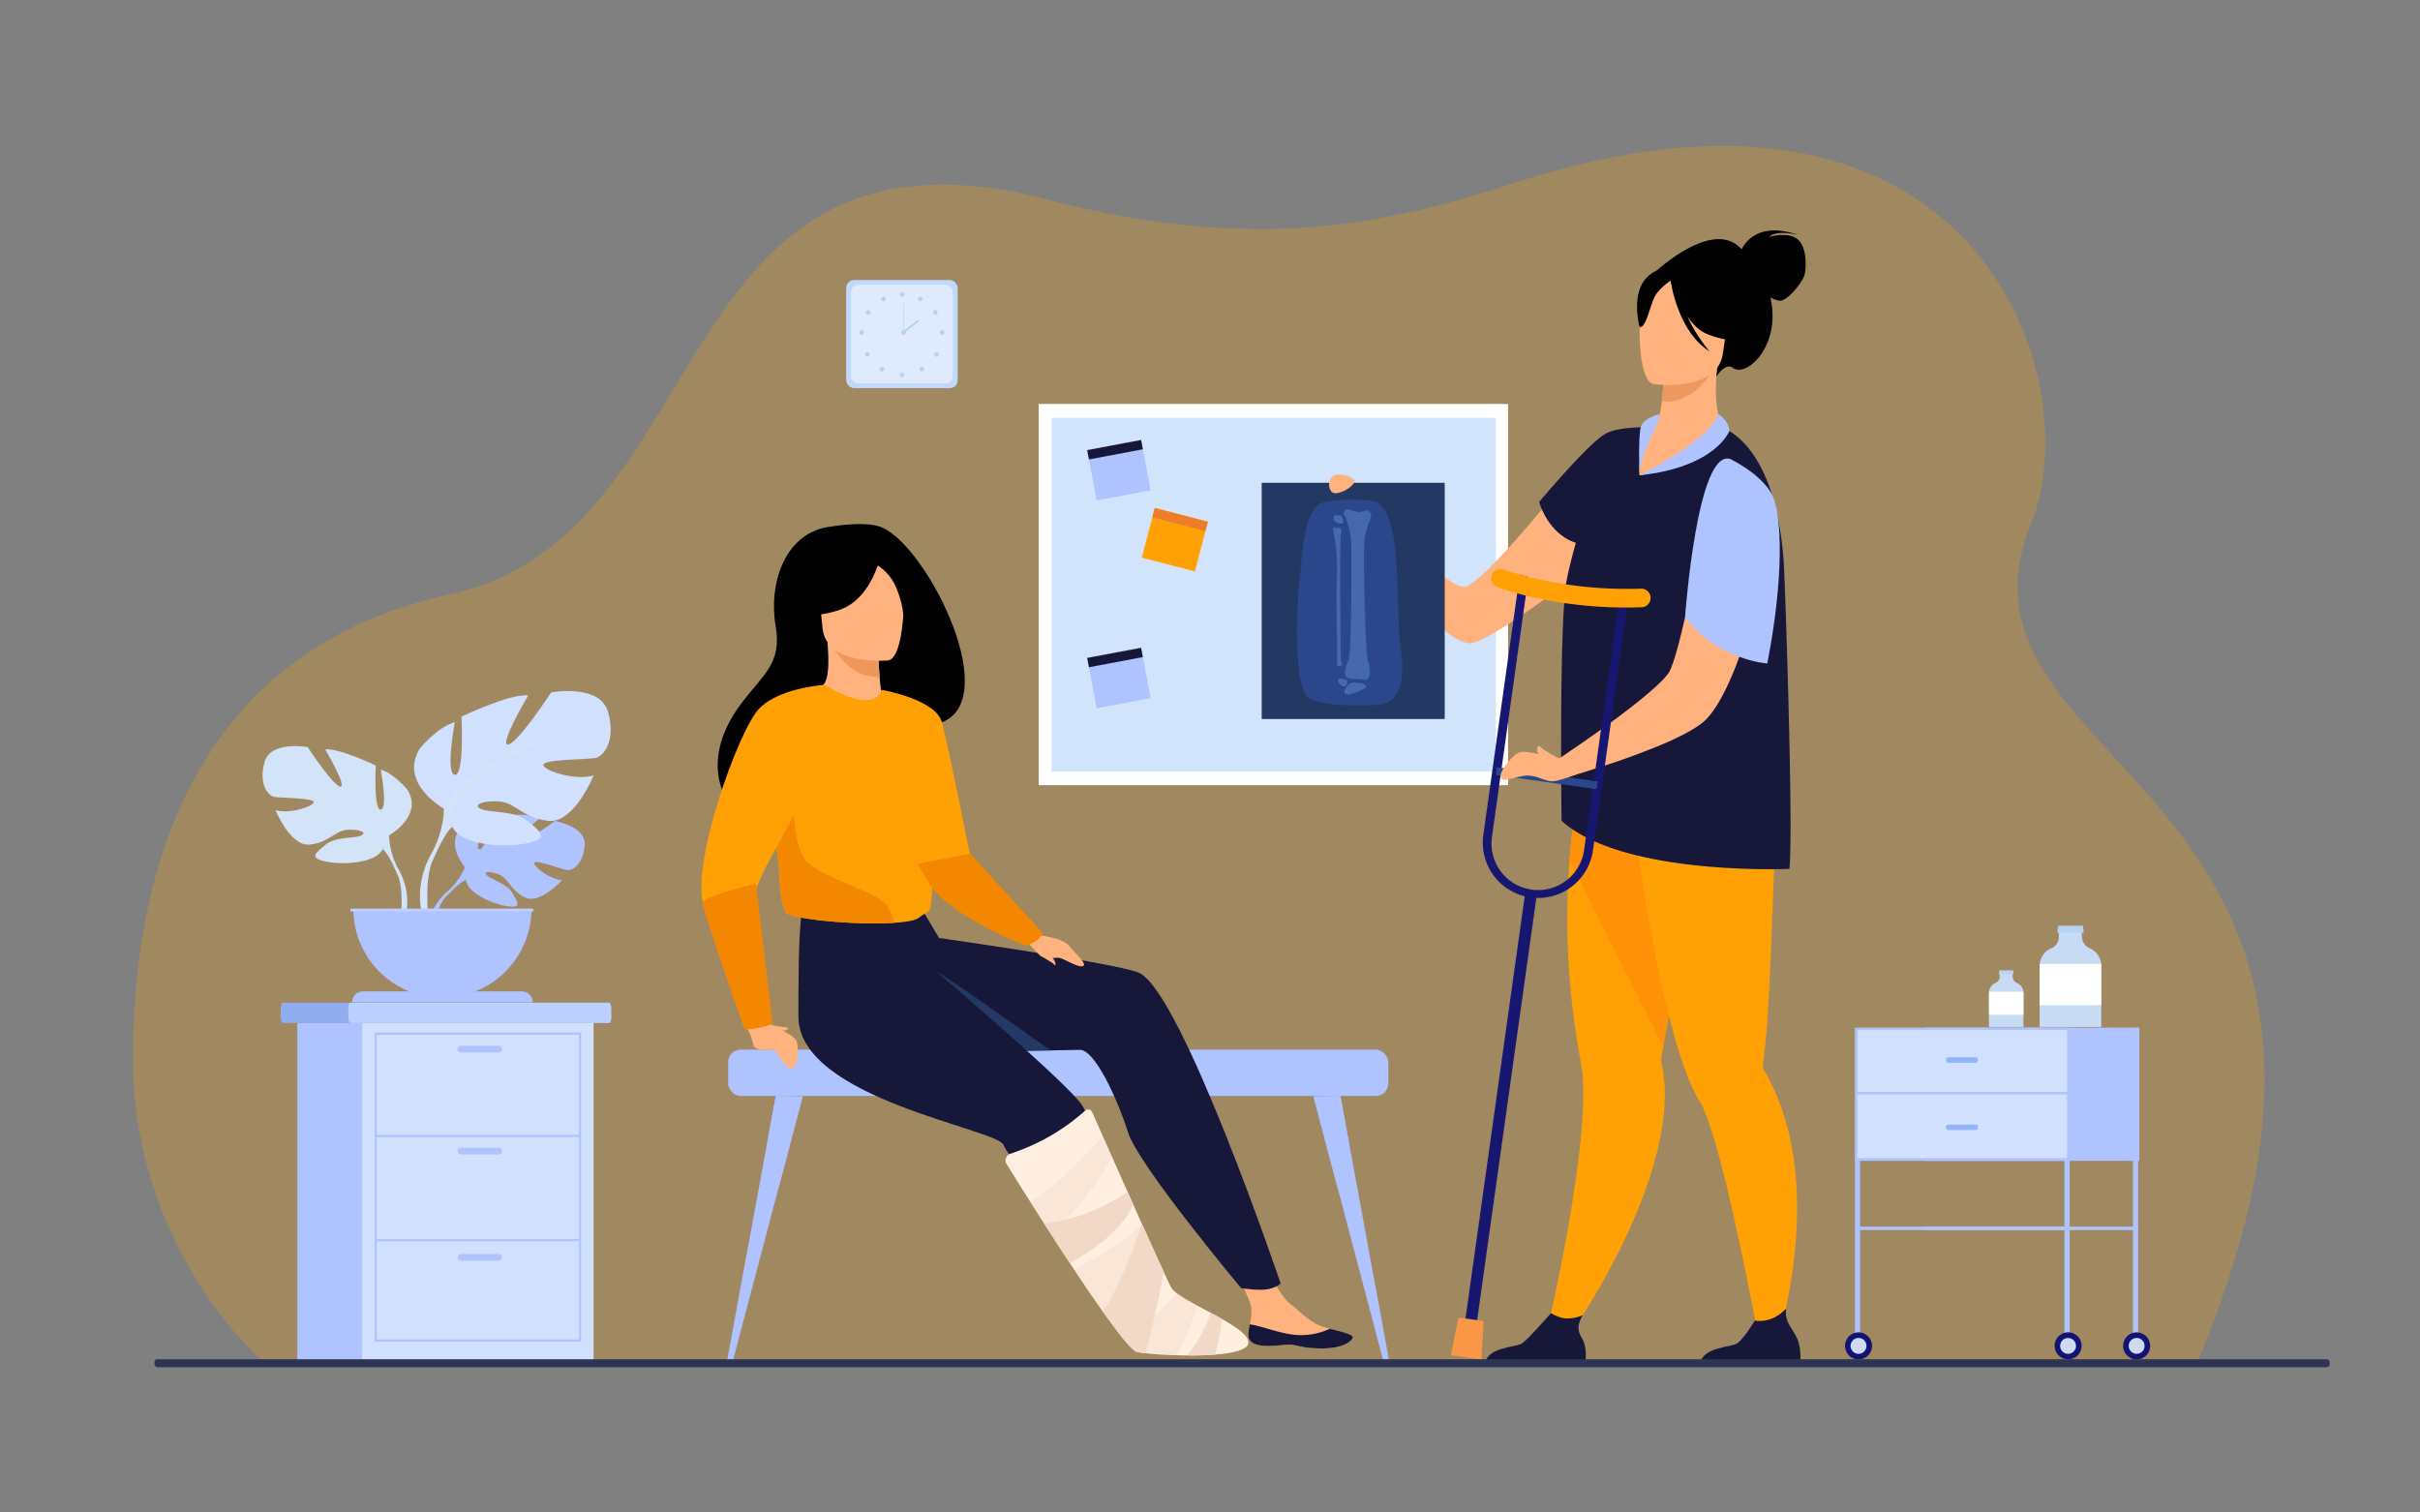 <svg id="_лой_1" data-name="‘лой_1" xmlns="http://www.w3.org/2000/svg" viewBox="0 0 3200 2000"><rect x="0" y="0" width="3200" height="2000" fill="#808080" stroke="none"/><defs><style>.cls-1,.cls-18{fill:#ffa105;}.cls-1{opacity:0.25;}.cls-2{fill:#8fadef;}.cls-3{fill:#bbd0ff;}.cls-4{fill:#aec3ff;}.cls-5{fill:#d2e0ff;}.cls-6{fill:#d4e4f8;}.cls-7{fill:#131375;}.cls-8{fill:#cedaef;}.cls-9{fill:#91b5f8;}.cls-10{fill:#c8dbf4;}.cls-11{fill:#b7d3f3;}.cls-12{fill:#fff;}.cls-13{fill:#ffb27d;}.cls-14{fill:#17173a;}.cls-15{fill:#233862;}.cls-16{fill:#ffefe1;}.cls-17{fill:#ed975d;}.cls-19{fill:#f48700;}.cls-20,.cls-21{fill:#f2d9c7;}.cls-20{opacity:0.4;}.cls-22{fill:#d2e3fc;}.cls-23{fill:#abddda;}.cls-24{fill:#c0d8fb;}.cls-25{fill:#dfebfd;}.cls-26{fill:#ff9108;}.cls-27{fill:#ed985f;}.cls-28{fill:#171772;}.cls-29{fill:#f99746;}.cls-30{fill:#2b478b;}.cls-31{fill:#4568af;}.cls-32{fill:#ed7d2b;}.cls-33{fill:#2e3552;}</style></defs><path class="cls-1" d="M2904.67,1804l-780.79,3-549-2.11-1227.5-4.69s-176.09-150.19-171.81-411.91c2.73-167.23,39.12-520.23,420.53-602.75,357.72-77.4,277.6-655.21,790.06-521.34,283.5,74.07,459.57,28.18,620-23.53,605.74-195.18,757.18,259.13,679.78,450.95C2550.91,1026.28,3231.1,1028.18,2904.67,1804Z"/><path class="cls-2" d="M808.24,1333.42v11.81c0,4.13-1.34,7.51-3,7.51H374.19c-1.63,0-3-3.38-3-7.51v-11.81c0-4.13,1.34-7.52,3-7.52H805.27C806.9,1325.9,808.24,1329.29,808.24,1333.42Z"/><path class="cls-3" d="M808.24,1333.42v11.81c0,4.13-1.23,7.51-2.73,7.51H463.28c-1.5,0-2.72-3.38-2.72-7.51v-11.81c0-4.13,1.22-7.52,2.72-7.52H805.51C807,1325.9,808.24,1329.29,808.24,1333.42Z"/><rect class="cls-4" x="393.1" y="1352.75" width="306.04" height="446.06"/><rect class="cls-5" x="478.86" y="1352.75" width="306.04" height="446.06"/><path class="cls-4" d="M768.46,1774.18H495.31V1365.35H768.46Zm-270.2-3H765.51V1368.29H498.26Z"/><rect class="cls-4" x="496.78" y="1500.59" width="270.2" height="2.95"/><rect class="cls-4" x="496.78" y="1638.47" width="270.2" height="2.95"/><path class="cls-4" d="M659.57,1391.71H609.43a4.43,4.43,0,0,1-4.42-4.42h0a4.44,4.44,0,0,1,4.42-4.43h50.14a4.44,4.44,0,0,1,4.42,4.43h0A4.43,4.43,0,0,1,659.57,1391.71Z"/><path class="cls-4" d="M659.57,1526.55H609.43a4.44,4.44,0,0,1-4.42-4.43h0a4.43,4.43,0,0,1,4.42-4.42h50.14a4.43,4.43,0,0,1,4.42,4.42h0A4.44,4.44,0,0,1,659.57,1526.55Z"/><path class="cls-4" d="M659.57,1667.1H609.43a4.43,4.43,0,0,1-4.42-4.42h0a4.44,4.44,0,0,1,4.42-4.43h50.14a4.44,4.44,0,0,1,4.42,4.43h0A4.43,4.43,0,0,1,659.57,1667.1Z"/><path class="cls-4" d="M614.71,1146.71S586.05,1113.27,613,1092c0,0,19.65-11.9,35.67-10.93,0,0-22.7,38.06-15.36,41.85s22.24-44.24,22.24-44.24,44.71-4.34,59.1,2.58c0,0-38.23,31.28-30.18,33.14s49.34-28.84,49.34-28.84,41.62,7.08,39.4,32.47-16.56,33.23-22.86,32.55-43.17-14.75-44-9.58,21.39,22,36.93,22.83c0,0-29.34,32.35-48.84,23s-21.16-24.15-33.32-29.7-22.53-5.54-17.51.13,27,11.16,34,23.46,13.19,20.59-7,17.55-53-17.8-54.41-34.7Z"/><path class="cls-4" d="M752.71,1118.74s-113-4.35-138,28c0,0-5.52,16.54-22.5,31.59l-2.65,7.22s19.59-20.65,26.59-21.9C616.15,1163.62,605.19,1123.57,752.71,1118.74Z"/><path class="cls-4" d="M592.21,1178.3s-24.27,18-26,50l4.4.39s7.75-33.15,21.76-46.11S592.21,1178.3,592.21,1178.3Z"/><path class="cls-6" d="M514.48,1104.65s45.61-25.53,24.32-60.19c0,0-17-21.28-35.26-26.76,0,0,9.73,51.69,0,52.9s-6.69-58.37-6.69-58.37-48-23.1-66.89-21.28c0,0,29.8,50.47,20.07,49.25s-43.17-52.29-43.17-52.29-49.25-9.12-57.16,20.06,4.87,43.78,12.16,45.61,54.12,1.21,52.9,7.3-32.83,15.8-50.47,10.33c0,0,19.46,48,45,45.6s33.44-18.24,49.25-19.45,27.36,3,19.46,7.29-34.66,1.4-47.43,12.25-23.1,17.55.61,22.41,66.28,1.83,74.79-16.41Z"/><path class="cls-6" d="M372.2,1017.1s127.69,41.34,142.28,87.55c0,0-.61,20.68,12.16,44.39v9.12s-13.37-31-20.67-35.26C506,1122.9,534.55,1082.76,372.2,1017.1Z"/><path class="cls-6" d="M526.64,1149s19.69,29.9,8.47,66.3L530,1214s4.92-40.09-5.38-60.25S526.64,1149,526.64,1149Z"/><path class="cls-5" d="M587,1069.43s-60.11-33.66-32.06-79.35c0,0,22.44-28.05,46.49-35.26,0,0-12.82,68.13,0,69.73s8.82-76.95,8.82-76.95,63.32-30.45,88.16-28.05c0,0-39.27,66.53-26.45,64.92s56.91-68.93,56.91-68.93,64.92-12,75.34,26.45-6.41,57.71-16,60.12-71.33,1.6-69.73,9.61,43.28,20.84,66.53,13.63c0,0-25.65,63.32-59.31,60.11s-44.09-24-64.93-25.64-36.07,4-25.65,9.61,45.69,1.84,62.52,16.15,30.46,23.13-.8,29.54-87.36,2.4-98.59-21.64Z"/><path class="cls-6" d="M774.59,954S606.27,1008.52,587,1069.43c0,0,.8,27.26-16,58.51v12s17.64-40.88,27.25-46.49C598.25,1093.48,560.58,1040.58,774.59,954Z"/><path class="cls-6" d="M571,1127.94s-26,39.42-11.16,87.4l6.68-1.79s-6.48-52.85,7.1-79.43S571,1127.94,571,1127.94Z"/><path class="cls-4" d="M585,1319.4a117.75,117.75,0,0,0,117.75-117.76H467.25A117.76,117.76,0,0,0,585,1319.4Z"/><path class="cls-4" d="M704.39,1325.39H465.63a14.53,14.53,0,0,1,14.53-14.53h209.7a14.54,14.54,0,0,1,14.53,14.53Z"/><rect class="cls-3" x="463.38" y="1201.64" width="242.06" height="3.61"/><rect class="cls-4" x="2729.88" y="1528.76" width="6.84" height="250.95" transform="translate(5466.59 3308.47) rotate(180)"/><rect class="cls-4" x="2452.75" y="1528.76" width="6.84" height="250.95" transform="translate(4912.34 3308.47) rotate(180)"/><rect class="cls-4" x="2452.7" y="1358.84" width="284.02" height="176.17" transform="translate(5189.41 2893.86) rotate(180)"/><rect class="cls-4" x="2544.82" y="1358.84" width="284.02" height="176.17" transform="translate(5373.65 2893.86) rotate(180)"/><rect class="cls-5" x="2456.17" y="1362.09" width="277.13" height="81.72" transform="translate(5189.46 2805.91) rotate(180)"/><rect class="cls-5" x="2456.17" y="1447.45" width="277.13" height="83.91" transform="translate(5189.46 2978.81) rotate(180)"/><rect class="cls-4" x="2454.15" y="1622.05" width="282.57" height="4.48" transform="translate(5190.86 3248.59) rotate(180)"/><circle class="cls-7" cx="2734.65" cy="1779.71" r="17.88" transform="translate(-249.77 461.02) rotate(-9.22)"/><circle class="cls-8" cx="2734.65" cy="1779.71" r="10.49"/><rect class="cls-4" x="2820.55" y="1528.76" width="6.84" height="250.95" transform="translate(5647.93 3308.47) rotate(180)"/><rect class="cls-4" x="2544.82" y="1622.05" width="282.57" height="4.48" transform="translate(5372.2 3248.59) rotate(180)"/><path class="cls-7" d="M2843.2,1779.71a17.88,17.88,0,1,0-17.88,17.88A17.88,17.88,0,0,0,2843.2,1779.71Z"/><path class="cls-8" d="M2835.81,1779.71a10.49,10.49,0,1,0-10.49,10.49A10.49,10.49,0,0,0,2835.81,1779.71Z"/><path class="cls-7" d="M2475.45,1779.71a17.88,17.88,0,1,0-17.88,17.88A17.89,17.89,0,0,0,2475.45,1779.71Z"/><path class="cls-8" d="M2468.05,1779.71a10.49,10.49,0,1,0-10.48,10.49A10.49,10.49,0,0,0,2468.05,1779.71Z"/><path class="cls-9" d="M2576.68,1405.32H2612a3.64,3.64,0,0,0,3.64-3.64h0A3.64,3.64,0,0,0,2612,1398h-35.36a3.64,3.64,0,0,0-3.64,3.64h0A3.64,3.64,0,0,0,2576.68,1405.32Z"/><path class="cls-9" d="M2576.68,1494.24H2612a3.64,3.64,0,0,0,3.64-3.64h0A3.64,3.64,0,0,0,2612,1487h-35.36a3.64,3.64,0,0,0-3.64,3.64h0A3.64,3.64,0,0,0,2576.68,1494.24Z"/><path class="cls-10" d="M2697,1277.11V1358h81.51v-81.1a22.39,22.39,0,0,0-.12-2.32,24.85,24.85,0,0,0-15-20.57,16.48,16.48,0,0,1-10.31-14.21l-.6-11.68h-29.92l-.19,11.64a15.89,15.89,0,0,1-10,14.26,25.12,25.12,0,0,0-15.2,20.56C2697.07,1275.38,2697,1276.24,2697,1277.11Z"/><polygon class="cls-11" points="2720.39 1233.2 2755.3 1233.2 2754.38 1224.08 2721.32 1224.08 2720.39 1233.2"/><path class="cls-12" d="M2697,1277.11v52.13h81.51v-52.39a22.39,22.39,0,0,0-.12-2.32h-81.26C2697.07,1275.38,2697,1276.24,2697,1277.11Z"/><path class="cls-10" d="M2630.05,1312.73V1358h45.6v-45.36a11.2,11.2,0,0,0-.07-1.3,13.91,13.91,0,0,0-8.42-11.51,9.2,9.2,0,0,1-5.76-8l-.34-6.53h-16.74l-.1,6.51a8.91,8.91,0,0,1-5.59,8,14,14,0,0,0-8.5,11.5A13.74,13.74,0,0,0,2630.05,1312.73Z"/><polygon class="cls-11" points="2643.13 1288.17 2662.66 1288.17 2662.14 1283.07 2643.65 1283.07 2643.13 1288.17"/><path class="cls-12" d="M2630.05,1312.73v29.16h45.6v-29.3a11.2,11.2,0,0,0-.07-1.3h-45.45A13.74,13.74,0,0,0,2630.05,1312.73Z"/><rect class="cls-4" x="962.86" y="1387.96" width="872.95" height="61.24" rx="16.47" transform="translate(2798.66 2837.16) rotate(180)"/><path class="cls-4" d="M961.6,1798.24h7.8l60.45-228.84v0l13.74-52,0,0,17.82-67.49-35.6-.61-12.13,65.91-9.07,49.36c0,.25-.11.48-.15.71Z"/><path class="cls-4" d="M1013.7,1515.11c6.57,9.56,15.63,27.52,16.15,54.25l13.74-52,0,0,17.82-67.49-35.6-.61Z"/><path class="cls-4" d="M1836.65,1798.24h-7.8l-60.44-228.84v0l-13.75-52,0,0-17.82-67.49,35.6-.61,12.13,65.91,9.08,49.36c0,.25.1.48.15.71Z"/><path class="cls-4" d="M1784.55,1515.11c-6.57,9.56-15.62,27.52-16.14,54.25l-13.75-52,0,0-17.82-67.49,35.6-.61Z"/><path class="cls-13" d="M1650.83,1766.17c.83,14.34,21,14.8,44,12.49s16.79,3.4,48.9,4.33,43.35-9.51,45-14.08c1.45-4.05-14-7.71-30.46-12-2.07-.53-4.15-1.09-6.23-1.65-18.59-5-30.73-19.18-46.51-31.61-15-11.78-33.82-53.88-33.82-53.88l-43.84-2.65s17.91,37.75,24.6,54c3.94,9.57,2,21.22.11,30.15C1651.55,1756.15,1650.53,1761.12,1650.83,1766.17Z"/><path class="cls-14" d="M1694.85,1778.66c23-2.32,16.79,3.4,48.9,4.33s43.35-9.51,45-14.08c1.45-4.05-14-7.71-30.46-12l-.2.3a90.1,90.1,0,0,1-47.25,7.73c-21.53-2.49-43.39-11.82-58.24-13.66-1,4.86-2,9.83-1.74,14.88C1651.66,1780.51,1671.87,1781,1694.85,1778.66Z"/><path class="cls-14" d="M1693.43,1697.28s-4.8,4.83-16.47,7.43c-10.84,2.42-35.75-1.33-35.75-1.33s-136-162.69-149.6-206-44.21-110.32-64.07-109.17c-2.28.13-16.38.44-37.8.77-23.64.37-56.23.76-91.69,1-103.38.66-228.81-2.32-230.5-9.5-19-80.79-7.85-171-7.85-171L1214,1193.66l27.69,46.66s239.59,34,264.95,46.28C1563.78,1314.31,1693.43,1697.28,1693.43,1697.28Z"/><path class="cls-15" d="M1389.77,1388.85l0,.17c-23.64.37-56.23.76-91.69,1-32.26-31.09-82.76-116.88-63.72-107.36C1260.43,1295.7,1387.4,1388.85,1389.77,1388.85Z"/><path class="cls-14" d="M1202.43,1254.26s206.45,174.42,227.81,206.45,108.56,243.83,108.56,243.83l-46.27,14.24s-158.4-183.32-165.52-204.67-270.47-61-271.26-169.36,6.33-128.94,6.33-128.94S1205.53,1256.73,1202.43,1254.26Z"/><path class="cls-16" d="M1650.61,1776.65c-1.81,8.41-20.26,12.72-43.67,14.56-5.1.4-10.44.68-15.88.87-7,.24-14.21.31-21.34.27-4.35,0-8.68-.12-12.92-.24-16.23-.46-31.24-1.52-41.76-2.68-5-.56-9-1.14-11.56-1.7-3.49-.75-10.32-7.67-19.35-18.81-6.77-8.39-14.8-19.15-23.6-31.48-.71-1-1.44-2-2.18-3.07-.49-.68-1-1.36-1.46-2-5.35-7.57-11-15.66-16.69-24.09-6.62-9.71-13.44-19.86-20.28-30.19-1.69-2.52-3.37-5.07-5.06-7.62-8-12.08-15.94-24.32-23.67-36.25-3.49-5.42-6.94-10.77-10.3-16-6.63-10.32-13-20.26-18.83-29.52-13.48-21.25-24.51-38.92-31-49.36a9.29,9.29,0,0,1,5-13.74c8.54-2.84,16.53-5.92,24-9.15a270.57,270.57,0,0,0,74.75-47.81,5.92,5.92,0,0,1,9.36,2c3,6.82,8,18.09,14.24,32.1l12,27c6.49,14.6,13.58,30.52,20.77,46.61,2.48,5.56,5,11.15,7.47,16.71,3.84,8.59,7.66,17.11,11.39,25.39l.18.38c4.5,10.08,8.88,19.81,13,28.83l4.62,10.22c2.12,4.65,4.12,9.05,6,13.14,1.74,3.82,3.38,7.4,4.87,10.65v0c4.84,10.44,8.33,17.8,9.87,20.65,1.37,2.5,4.23,5.27,8.16,8.21,6.47,4.85,15.87,10.21,26.26,15.84,5.82,3.17,12,6.42,18.08,9.7,5,2.67,10,5.38,14.71,8.07C1636.13,1755.67,1652.64,1767.18,1650.61,1776.65Z"/><path d="M1160.78,695.58c-23.26-6-55.09,0-60.36.49-63.15,6.22-84.36,76.66-74.81,131.31,8.82,50.43-16.76,64.38-46.4,104.22-59.45,79.87-20.6,147.22,26.31,164.58,28.14,10.42,67.21-15.86,67.21-15.86.71.28,122.78-80,172.82-125.22C1328.88,922.5,1220,710.82,1160.78,695.58Z"/><path class="cls-13" d="M1170.1,926.6c.29.1-26,16.58-47,12.63-19.84-3.69-40.42-30-40.15-30.11,8.08-2.31,15.36-11.57,11.21-60.07l3.78.43,63.46,7.25s.19,19.77,1.66,38.28C1164.26,910.56,1166.41,925.23,1170.1,926.6Z"/><path class="cls-17" d="M1161.36,856.73s.19,19.77,1.66,38.28c-35,1.88-56.11-28.48-65.12-45.53Z"/><path class="cls-13" d="M1174.46,873.3s-82.56,8.14-86.84-43.35-17.82-85.13,34.72-92.51,64.42,11.42,70,28.26S1195.83,869.85,1174.46,873.3Z"/><path d="M1165.62,729.31s-10.4,62.91-57.42,77.84c-34.31,10.89-49.85,3.71-49.85,3.71a139.81,139.81,0,0,0,22.39-52.34,25.17,25.17,0,0,1,16.79-19.21C1121.91,731.29,1151.45,709.36,1165.62,729.31Z"/><path d="M1150.06,742.73s15.56,3.47,29.35,23.55c7.53,11,16.26,38.63,14.77,50.88,0,0,14.45-58.23-6.62-79.89C1165.22,714.3,1150.06,742.73,1150.06,742.73Z"/><path class="cls-18" d="M1234.5,1065.68c-2.49,166.45-.68,131.67-18.89,147.47-4.39,3.8-16.72,6.06-33,7.14-51,3.38-140.76-5-144.17-14.46-11.78-32.63-3.47-42.78-13.29-92.74-1-5.32-2.29-11.07-3.78-17.33-8.19-34.32-16.16-46,12.9-101.13,26.35-50,53.72-90.48,56.18-89,69.52,41.27,75.13,6.58,75.13,6.58S1235.72,984.49,1234.5,1065.68Z"/><path class="cls-19" d="M1182.65,1220.29c-51,3.38-140.76-5-144.17-14.46-11.78-32.63-3.47-42.78-13.29-92.74l24.62-69.33s-4.07,77.2,18.7,97.5,93.2,39.2,104.27,56.16C1178.12,1205.56,1181.63,1213.73,1182.65,1220.29Z"/><path class="cls-18" d="M1165.62,912.18s71.53,12.13,79.93,42.92,38.61,182.79,38.61,182.79-32.83,52-49.63,35.2-42.77-172.25-42.77-172.25Z"/><path class="cls-18" d="M1090.45,905.57s-67.61,4.17-91,36.81c-32.95,46-98.31,241.8-60.85,267.92,42.18,29.42,61.4-38.58,73.27-62.33,8.31-16.61,56.94-100.67,56.94-116.28S1090.45,905.57,1090.45,905.57Z"/><path class="cls-13" d="M1370.59,1236.37c2,0,35.2,4,42.71,13.85s25.71,24.91,18.59,27.29-26.5-11.08-32.43-11.08-20.17,2.38-26.5-5.14-17-17.4-17-17.4Z"/><path class="cls-13" d="M1375.38,1263.66s16.17,8.9,18.69,11.87,1.93-3-.3-6.23-4.89-7.56-4.89-7.56Z"/><path class="cls-19" d="M1282.78,1128.79c-.08,0,96.31,105.21,96.31,105.21s-4.35,11.07-22.55,16.61c0,0-89-34.41-122-74.36-9.51-11.5-21.36-34-21.36-34Z"/><path class="cls-13" d="M1017.52,1354.44s33.92,14,36.1,23,2.49,34.54-6.85,35.17-19-24.59-24.9-24.59-24.27,2.49-25.83-6.85-8.09-21.78-8.09-21.78S1020.63,1353.82,1017.52,1354.44Z"/><path class="cls-13" d="M1016.43,1354.59c.77.78,20.54,3.74,23.34,3.89s5.13,5-8.56,4.21S1016.43,1354.59,1016.43,1354.59Z"/><path class="cls-19" d="M999.59,1168.34l22.15,185.11s-13.45,7.12-37.18,7.91c0,0-56.16-159-55.37-167.7S999.59,1168.34,999.59,1168.34Z"/><path class="cls-20" d="M1458.41,1502.7c-7.18,6.26-58.77,66.28-96.35,85.94,5.88,9.26,12.2,19.2,18.83,29.52,3.36,5.24,6.81,10.59,10.3,16,5.57-6,12.28-13.41,19.46-21.65,21.91-25.09,48.2-57.94,59.76-82.82Z"/><path class="cls-21" d="M1498.39,1593.57c-16.19,35.85-59.44,63.6-83.53,76.85-8-12.08-15.94-24.32-23.67-36.25-3.49-5.42-6.94-10.77-10.3-16a227.6,227.6,0,0,0,29.76-5.64c37.46-9.67,65.68-26.71,80.53-36.21C1495.21,1585.32,1496.44,1588.76,1498.39,1593.57Z"/><path class="cls-21" d="M1538.69,1681.63v0c-6.21,37.35-17.77,84.61-23.65,107.78-5-.56-9-1.14-11.56-1.7-6.34-1.35-23.64-23.06-45.13-53.36,9.26-13.53,18.32-31.5,26.66-50.61,9.59-22,18.22-45.43,25-65.35,4.58,10.21,9,20.07,13.16,29.21C1529.12,1660.73,1534.43,1672.38,1538.69,1681.63Z"/><path class="cls-21" d="M1615.77,1744.12a308.23,308.23,0,0,1-8.83,47.09c-5.1.4-10.44.68-15.88.87-7,.24-14.21.31-21.34.27,15.72-18.38,26.09-42.19,31.34-56.3C1606.05,1738.72,1611,1741.43,1615.77,1744.12Z"/><path class="cls-20" d="M1527.82,1657.84c-10.51,18.69-35.26,58.16-67.29,79.6-.71-1-1.44-2-2.18-3.07-.49-.68-1-1.36-1.46-2-5.35-7.57-11-15.66-16.69-24.09-6.62-9.71-13.44-19.86-20.28-30.19,19.24-9.35,67.41-34.2,90.3-59.25,4.5,10.08,8.88,19.81,13,28.83Z"/><path class="cls-20" d="M1583,1726.35c-5.31,21.12-17.59,47.84-26.18,65.76-16.23-.46-31.24-1.52-41.76-2.68-5-.56-9-1.14-11.56-1.7-3.49-.75-10.32-7.67-19.35-18.81,32.12-16.4,61.58-47.16,72.59-58.41C1563.19,1715.36,1572.59,1720.72,1583,1726.35Z"/><rect class="cls-12" x="1373.5" y="534.15" width="620.61" height="504.13"/><rect class="cls-22" x="1390.53" y="552.49" width="587.43" height="467.85"/><path class="cls-23" d="M1768.41,901.21c0,.19.09.3.2.31,0-.15-.08-.27-.1-.35C1768.4,900.87,1768.37,900.87,1768.41,901.21Z"/><rect class="cls-24" x="1118.91" y="370.25" width="147.45" height="143.05" rx="10.55"/><rect class="cls-25" x="1125.29" y="376.45" width="134.68" height="130.66" rx="9.63"/><path class="cls-11" d="M1189.58,389.5a3.06,3.06,0,1,1,3.05,3.06A3,3,0,0,1,1189.58,389.5Z"/><path class="cls-11" d="M1214.22,393.82a3.06,3.06,0,1,1,1.19,4.15A3.06,3.06,0,0,1,1214.22,393.82Z"/><path class="cls-11" d="M1235.34,410.59a3.06,3.06,0,1,1-.91,4.23A3.06,3.06,0,0,1,1235.34,410.59Z"/><path class="cls-11" d="M1245.8,436.56a3.06,3.06,0,1,1-3.06,3.05A3,3,0,0,1,1245.8,436.56Z"/><path class="cls-11" d="M1240.46,466.69a3.05,3.05,0,1,1-4.32,0A3.06,3.06,0,0,1,1240.46,466.69Z"/><path class="cls-11" d="M1221.28,485.92a3.05,3.05,0,1,1-4.32,0A3.06,3.06,0,0,1,1221.28,485.92Z"/><path class="cls-11" d="M1189.58,495.83a3.06,3.06,0,1,1,3.05,3.06A3.06,3.06,0,0,1,1189.58,495.83Z"/><path class="cls-11" d="M1170.94,393.82a3.06,3.06,0,1,0-1.18,4.15A3,3,0,0,0,1170.94,393.82Z"/><path class="cls-11" d="M1149.83,410.59a3.06,3.06,0,1,0,.91,4.23A3.06,3.06,0,0,0,1149.83,410.59Z"/><path class="cls-11" d="M1139.37,436.56a3.06,3.06,0,1,0,3.05,3.05A3,3,0,0,0,1139.37,436.56Z"/><path class="cls-11" d="M1144.71,466.69a3.05,3.05,0,1,0,4.32,0A3.06,3.06,0,0,0,1144.71,466.69Z"/><path class="cls-11" d="M1163.89,485.92a3.05,3.05,0,1,0,4.32,0A3.06,3.06,0,0,0,1163.89,485.92Z"/><path class="cls-11" d="M1191.81,439.61a3.06,3.06,0,1,1,3,3.06A3.06,3.06,0,0,1,1191.81,439.61Z"/><rect class="cls-11" x="1194.45" y="401.46" width="0.83" height="38.16"/><rect class="cls-11" x="1191.73" y="430.37" width="25.72" height="2.5" transform="translate(-9.47 835.83) rotate(-38.13)"/><path class="cls-13" d="M2086.81,614s-126.86,163.27-151.55,162-123.93-98.83-123.93-98.83l-21.75,26s119.75,156.79,158,146.91,166.67-112.34,166.67-112.34Z"/><path class="cls-18" d="M2045.42,1761.05l26.31,9.79S2186,1612.38,2200.05,1473c2.51-24.89,1.67-49-3.76-71.28,0,0,1.12-6.38,3.07-17.65.9-5.26,2-11.6,3.29-18.86,3.71-21.28,8.82-50.4,14.67-83.56,13.44-76.3,30.86-173.84,44.39-245.55l-7.09-2.28L2177.93,1009l-15.85-50.34-57.1-15s-12.76,25-24.16,142.84c-2.11,15.46-4,32.51-5.46,51a1009.82,1009.82,0,0,0,5.43,206.49q3.93,30.74,10,63.37c3,15.94,3.46,37.65,2.19,62.58C2087.26,1583.93,2045.42,1761.05,2045.42,1761.05Z"/><path class="cls-26" d="M2075.36,1137.51l124,246.52c.9-5.26,2-11.6,3.29-18.86,3.71-21.28,8.82-50.4,14.67-83.56,13.44-76.3,30.86-173.84,44.39-245.55l-7.09-2.28L2177.93,1009l-15.85-50.34-57.1-15s-12.76,25-24.16,142.84C2078.71,1102,2076.8,1119,2075.36,1137.51Z"/><path class="cls-18" d="M2129.91,975.31l2.87-24.62c48.1,12.77,176.59-35.69,176.59-35.69s46.59,41,40.47,139.12c-3,47.91-8.44,251.52-14.13,311.77-2.06,21.84-3.86,37.38-4.6,43.58a.1.1,0,0,0,0,.06,8.67,8.67,0,0,0,1.4,5.34,283,283,0,0,1,21,44.21c55.9,149-8.61,332.45-8.61,332.45l-16.75-6.74s-36.71-204.18-66.54-294.39c-5.07-15.3-9.92-27.32-14.37-34.5-13-20.94-25-55.14-35.93-95.83-20.65-76.91-37.28-177-48.34-254.21C2161.46,1105.94,2129.91,975.31,2129.91,975.31Z"/><path class="cls-14" d="M2247.57,1805.21h132.48s3.18-20.19-3.74-35.51c-6.63-14.7-17-21.38-14.53-39.16-8.42,8.66-22.14,18.37-41.29,15.79-2.35,3.81-15.15,24.17-23,29.8C2288.84,1782.35,2250.23,1780.14,2247.57,1805.21Z"/><path class="cls-14" d="M1963.1,1805.21h132.49s4.95-21.13-3.75-35.51c-7.69-12.72-4.74-20,1-30.5-6,2.46-13.77,4.7-22.32,4.21-6.6-.38-13.58-3.38-19.7-6.93-5.7,6.5-30.12,34.17-37.75,39.65C2004.38,1782.35,1965.77,1780.14,1963.1,1805.21Z"/><path d="M2303.06,329.81c1.41-3.32,17.92-38.64,74-19.36,0,0-28.44-7.17-37.72,3,0,0,24.18-7.69,37.44,2.84s12,40.34,8.77,49.06-22.34,33.54-32.82,32.25a31.12,31.12,0,0,1-11.6-4.42,140.45,140.45,0,0,1,2.35,16.11c4.73,53.75-35,89.32-51.79,77.27-10.78-7.72-22,11.43-22,11.43L2189.3,359.16S2265.93,287.05,2303.06,329.81Z"/><path class="cls-13" d="M2152.34,656.76c76.1,34,133.31-86,128.34-87.27-7.61-8.6-15.46-39.27-9.88-83.41l-4,.28-66.18,4.9s-1,20.53-3.31,39.68c-1.51,12.59-3.58,24.59-6.27,29.82-.79,1.55-15.13,3.62-15.16,3.66C2174.81,565.63,2132,647.7,2152.34,656.76Z"/><path class="cls-14" d="M2083.74,717.71c-5.48,20.07-10,38-12.19,50.17-10.2,55.85-6.66,317.46-6.66,317.46,81.49,73.46,301.24,63.58,301.24,63.58,5.55-52.94-5.87-383.13-7.52-406.09a460.87,460.87,0,0,0-6.82-53.62c-21.47-112-76.69-124.27-76.69-124.27-25.82,50.14-107.29,63.64-107.29,63.64-1-28.22,8.12-64.16,8.12-64.16-10.31,1.23-39.43.54-54.5,10-24,15.1-86.17,89.28-86.17,89.28S2046.37,705.71,2083.74,717.71Z"/><path class="cls-27" d="M2200.67,491.27s-1,20.51-3.32,39.68c36.29,3.4,59.43-27.25,69.5-44.58Z"/><path class="cls-13" d="M2186.37,507.93s85.39,11.87,92-41.42,22-87.64-32.22-97.47-67.35,9.2-73.87,26.45S2164.33,503.47,2186.37,507.93Z"/><path d="M2178.4,366.17c15.19-14.42,24.75-9.68,29.76-4.17,49.91-20,75.39,21.7,75.39,21.7,1,38.94,25.95,64.21,25.95,64.21s-16.77,7.73-51.59-5.91c-10.64-4.17-19.49-13.17-26.67-23.65,11.57,26.16,29.23,46.15,29.23,46.15C2220,439.4,2210,377.57,2209.06,371c-5.79,4.06-17.33,13-21.69,22.59-5.93,13.05-11.26,40.75-19.29,38.81C2168.08,432.44,2155.63,387.78,2178.4,366.17Z"/><path class="cls-14" d="M2134.73,1005.39c1.46-.82,226.57,11.78,212.55-188.43-3.17-25.68-29.85-113.36-38.25-88.41C2291.73,779.9,2135.18,1003.25,2134.73,1005.39Z"/><path class="cls-13" d="M2061.35,1003.29l9.61,24.79s8.6-2.5,22.29-6.53c4.11-1.24,6.44-2.08,6.44-2.08,10.93-3.33,24-7.7,38.2-12.4l.21,0c24.29-8.55,51.45-18.59,74.15-29,2-1,4-1.91,6-2.86,13.38-6.56,24.85-13.2,32.82-19.48a25.35,25.35,0,0,0,2.59-2.27c21.56-19.35,44.13-72,60.16-127.68,2.23-7.67,4.26-15.34,6.3-22.8,7.22-27.74,12.48-54.88,14.92-78.1,1.6-13.86,2.31-26.43,1.66-36.63a85.64,85.64,0,0,0-.85-10.18c-6.35-57.77-47.84-59.53-52.54-52.4-5.92,8.87-11.72,23-17.44,39.87-8.71,26.88-17.23,61.41-25,95.64-4.32,18.78-8.43,37.54-12.68,54.9-2.34,10.51-4.75,20.42-7,29.52-4.46,17.39-8.64,31.52-12.73,40.6-2.62,5.92-11,14.63-22.24,24.66-3,2.67-6.19,5.43-9.56,8.29-18.75,15.77-42.85,33.68-64.32,48.88-10.51,7.53-20.48,14.4-28.76,20.09C2070.2,997.33,2061.35,1003.29,2061.35,1003.29Z"/><path class="cls-4" d="M2288.48,607.13s40.35,19.59,54.43,46.42,15.81,112.48-6,223.82c0,0-65.75-4.33-108.73-61.31C2228.19,816.06,2244.15,591,2288.48,607.13Z"/><path class="cls-4" d="M2271.93,547.33s14.71,9.15,14.74,22.73c0,0-17.38,47.49-118.86,58.52C2167.81,628.58,2261.21,582.64,2271.93,547.33Z"/><path class="cls-4" d="M2192.68,558.63s-25.6,47-24.87,70c0,0-1.74-52.07,1.89-64.16s25.21-17.09,25.21-17.09Z"/><path class="cls-28" d="M2143.09,778.67l-3.44,24.58-44.81,319.45A61.53,61.53,0,1,1,1973,1105.61l44.6-318.09L2021,762.9q-6.22-1.57-11.35-3l-3.47,24.67L1961.43,1104a73.19,73.19,0,0,0,145,20.33l45-321,3.46-24.64Z"/><path class="cls-18" d="M2182.59,790.28A12.3,12.3,0,0,1,2170.72,803q-9.85.35-19.32.35c-4,0-7.89,0-11.75-.1a572.34,572.34,0,0,1-68.39-5.42,532,532,0,0,1-53.68-10.31c-4.08-1-7.87-2-11.36-3-16.28-4.48-25.74-8.1-26.82-8.52a12.31,12.31,0,0,1,8.92-22.94c.24.09,7.82,3,21.37,6.79q5.11,1.43,11.35,3a538.62,538.62,0,0,0,122.05,15.77c2.67,0,5.35.06,8.06.06,1.24,0,2.47,0,3.71,0q7.38,0,15-.3A12.32,12.32,0,0,1,2182.59,790.28Z"/><rect class="cls-28" x="1975.96" y="1176.72" width="15.54" height="590.66" transform="translate(223.61 -261.19) rotate(7.98)"/><polygon class="cls-29" points="1958.91 1797.74 1918.51 1792.08 1928.55 1742.26 1961.9 1746.93 1958.91 1797.74"/><rect class="cls-30" x="1979.79" y="1021.89" width="134.71" height="10.36" transform="matrix(0.99, 0.14, -0.14, 0.99, 162.46, -274.33)"/><path class="cls-13" d="M2063.61,1004.11s-43.27-12.25-53.58-9.39-30,28.1-25.08,34.45,24.58-5.32,38.89-3.4,21.31,8.66,31.62,7.13,29.6-9.08,29.6-9.08Z"/><path class="cls-13" d="M2063.61,1004.11s-21.17-10.88-27.19-17.07a1.69,1.69,0,0,0-2.63.3c-1.62,2.55-3.13,7.46,4.3,12.35C2048.78,1006.72,2063.61,1004.11,2063.61,1004.11Z"/><rect class="cls-15" x="1668.38" y="638.42" width="241.98" height="312.35"/><path class="cls-30" d="M1812,661.88c-2.47,0-31.27-3.29-59.26,1.64s-29.63,58.44-34.57,105.36-7.4,145.68,14.82,155.55,70.78,9.06,90.54,7.41,37-18.93,28.8-73.25S1857.27,661.88,1812,661.88Z"/><path class="cls-31" d="M1776.8,679.18a97.92,97.92,0,0,1,10.09,41.87c.37,24.21.29,144.71-3.77,152.36s-6.87,18.58-1.88,22.33,12.32.67,22.06,3.09,9.8-14.64,6-23.08-7.11-138.11-5.1-160.56,13.14-32.34,7.11-37.94-8,1.25-17-.42S1778.13,669.29,1776.8,679.18Z"/><path class="cls-31" d="M1776.51,690.91s-.51-8.6-5.09-9.44-8.47-.09-8.58,4.44S1774.72,694.86,1776.51,690.91Z"/><path class="cls-31" d="M1762.51,699.15s7.07,27.28,5.31,64,1.36,106.5.14,111.92,1.28,6.74,5,5.38,1-4.51.18-7.43-1.52-158.66-.4-164.68,2-10.06-1.8-10.15S1762,696.81,1762.51,699.15Z"/><path class="cls-31" d="M1806.72,907.63s-1.12-3.9-7.88-4.55-13.5-1.79-17.27,3.92-7,10.23-.28,11.13S1806.64,910.77,1806.72,907.63Z"/><path class="cls-31" d="M1771.4,897.31c.76.08,10.15.74,10.09,3.16s0,8.23-5.26,7.13S1766.55,896.82,1771.4,897.31Z"/><path class="cls-13" d="M1791.43,634.72s-12.14-9.67-24.9-6.79-11.52,25.51.41,24.28S1792.46,640.27,1791.43,634.72Z"/><rect class="cls-4" x="1443.24" y="587.58" width="72.53" height="68.05" transform="translate(-89.45 284.4) rotate(-10.66)"/><rect class="cls-14" x="1438.17" y="588.43" width="72.53" height="12.49" transform="translate(-84.56 283) rotate(-10.66)"/><rect class="cls-4" x="1443.24" y="862.38" width="72.53" height="68.05" transform="translate(-140.28 289.15) rotate(-10.66)"/><rect class="cls-14" x="1438.17" y="863.23" width="72.53" height="12.49" transform="translate(-135.39 287.73) rotate(-10.66)"/><rect class="cls-18" x="1517.27" y="679.56" width="72.53" height="68.05" transform="translate(229.49 -367.88) rotate(14.57)"/><rect class="cls-32" x="1524.16" y="680.81" width="72.53" height="12.49" transform="translate(223.04 -370.48) rotate(14.57)"/><rect class="cls-33" x="204.3" y="1797.34" width="2876.3" height="10.49" rx="3.82"/></svg>
